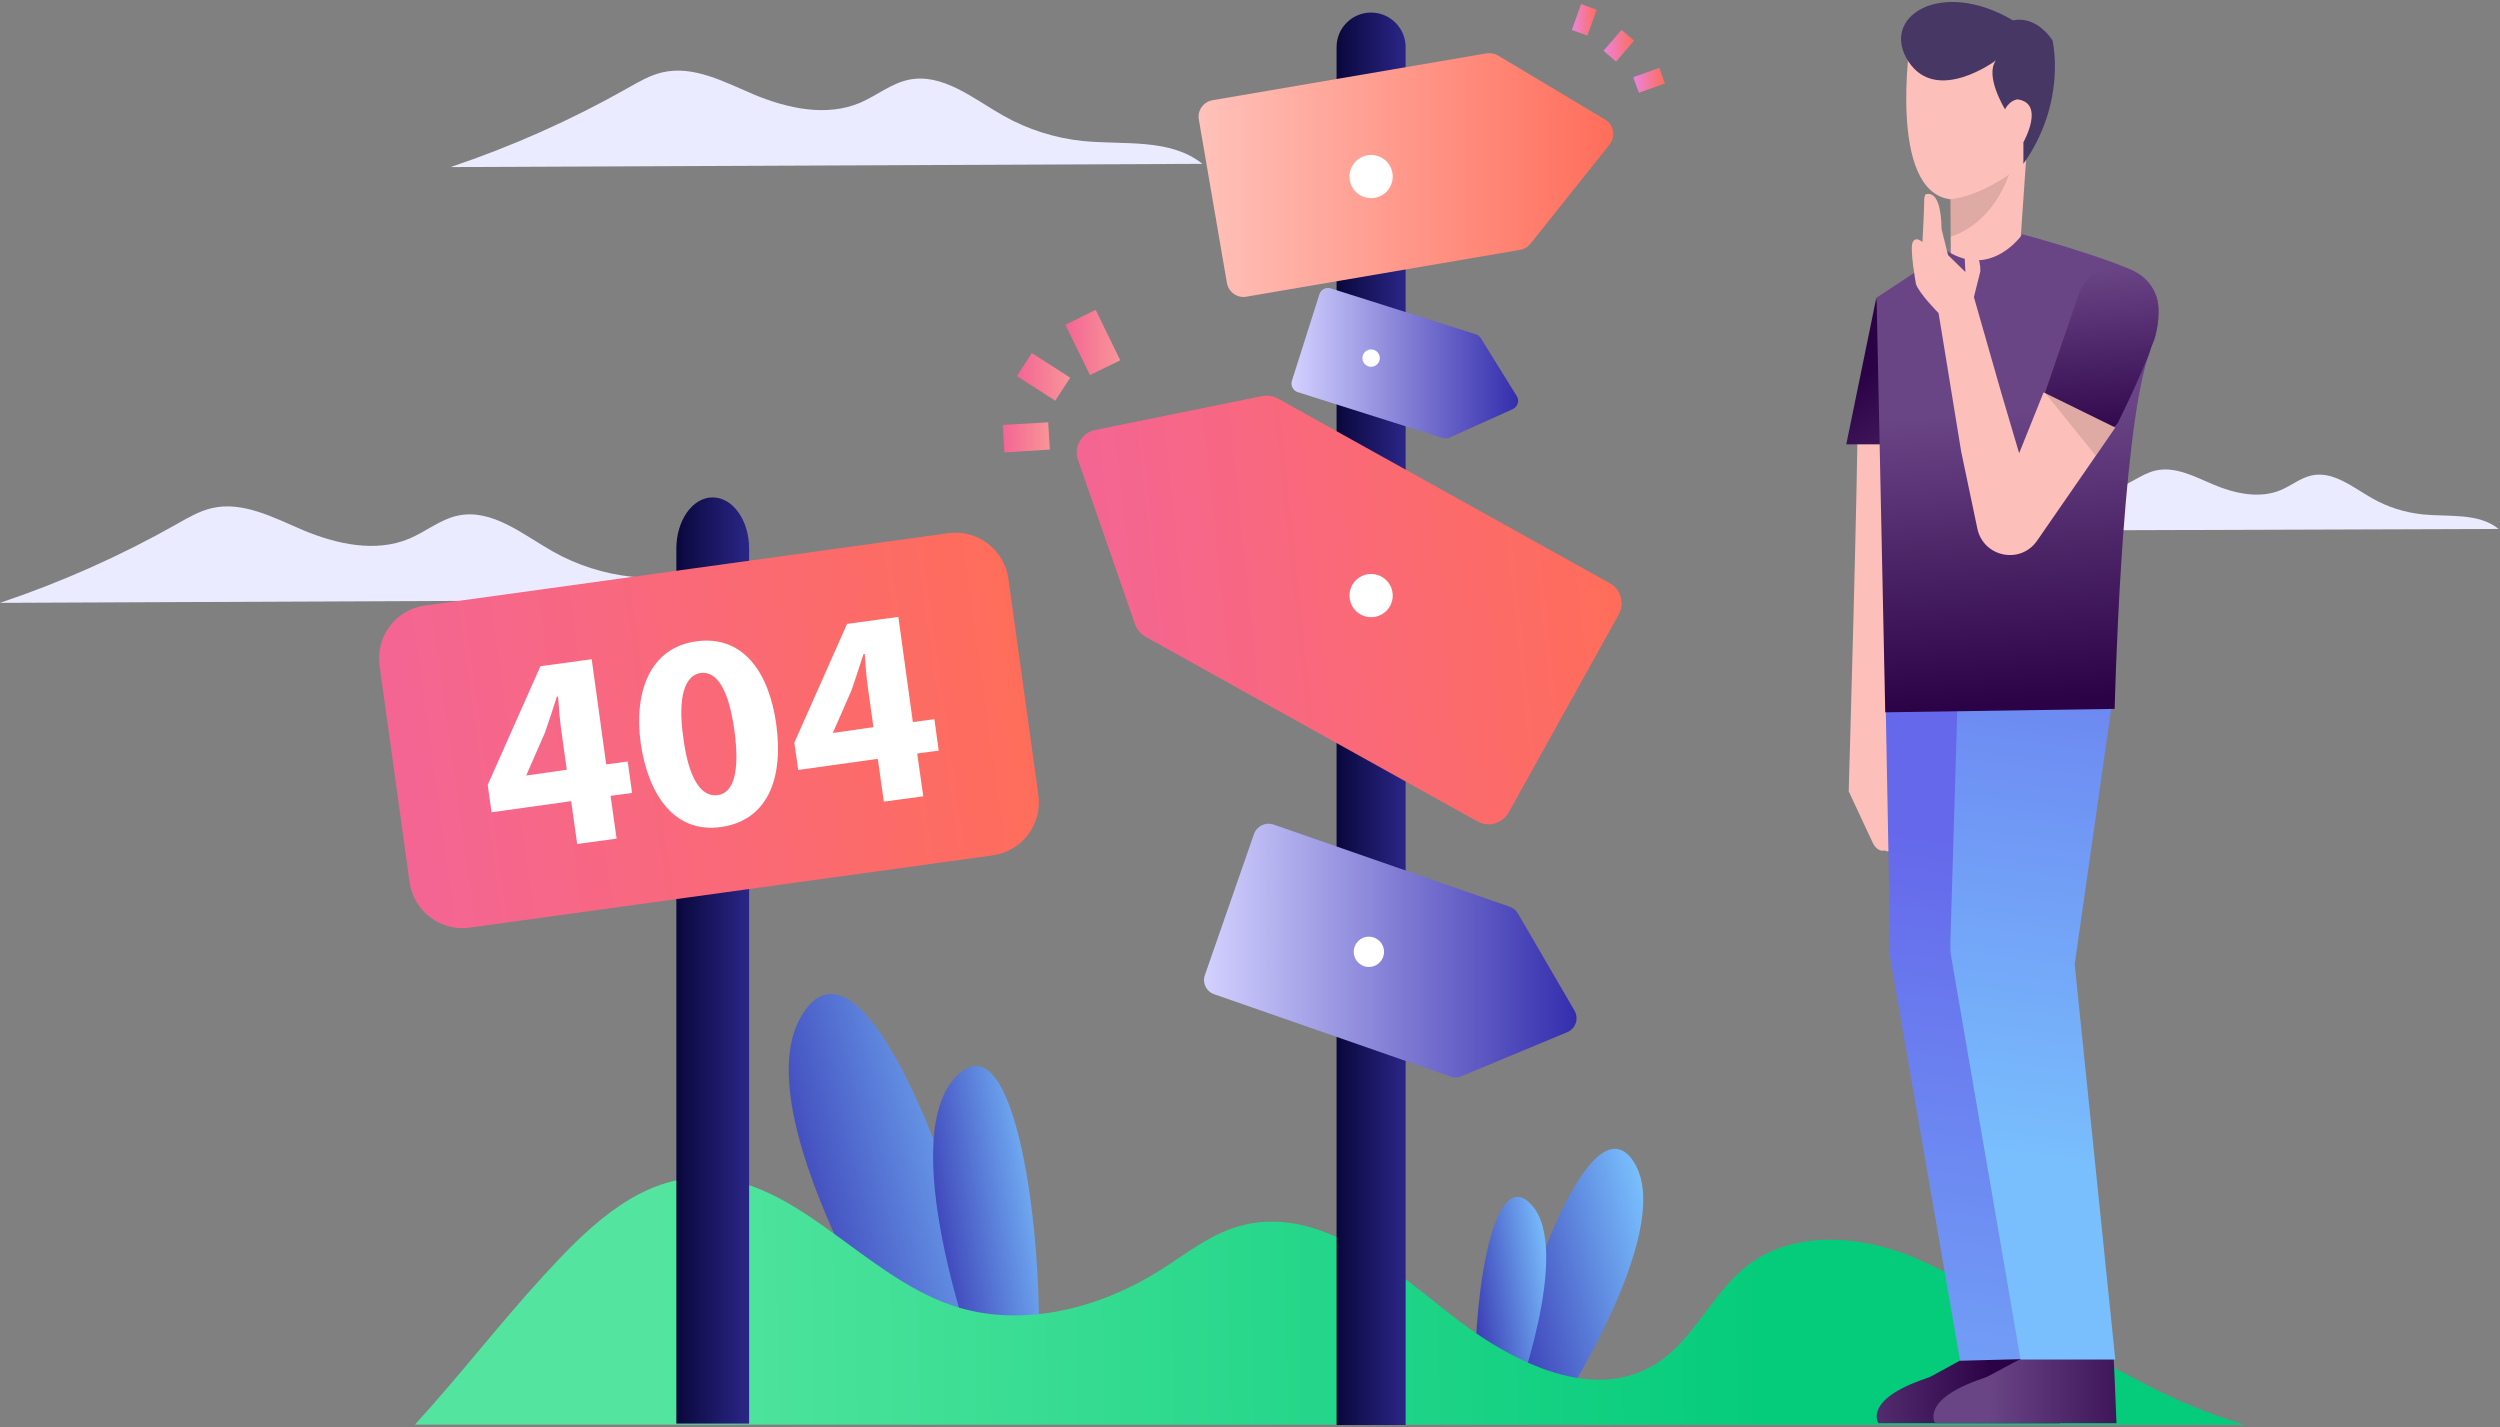 <svg width="993" height="567" viewBox="0 0 993 567" fill="none" xmlns="http://www.w3.org/2000/svg">
<rect x="0" y="0" width="993" height="567" fill="#808080" stroke="none"/>
<path d="M992.489 210.095C984.387 203.598 972.676 205.363 962.328 204.32C955.269 203.598 948.371 201.432 942.195 197.903C934.574 193.571 926.794 186.994 918.211 188.839C913.799 189.801 910.189 192.849 906.018 194.614C897.596 198.224 887.73 196.058 879.307 192.528C871.847 189.4 864.067 185.068 856.125 186.913C852.997 187.635 850.19 189.32 847.382 190.844C833.184 198.865 818.184 205.603 802.703 210.737L992.489 210.095Z" fill="#EBEBFF"/>
<path d="M477.586 65.079C464.833 54.812 446.464 57.619 430.18 56.015C419.111 54.892 408.282 51.443 398.576 45.989C386.544 39.17 374.352 28.823 360.795 31.71C353.817 33.234 348.122 38.047 341.544 40.855C328.229 46.47 312.828 43.101 299.512 37.566C287.801 32.593 275.448 25.855 263.095 28.742C258.202 29.866 253.71 32.513 249.299 34.999C226.919 47.673 203.336 58.181 178.951 66.363L477.586 65.079Z" fill="#EBEBFF"/>
<path d="M298.635 238.171C285.881 227.903 267.512 230.711 251.229 229.106C240.16 227.983 229.331 224.534 219.625 219.08C207.593 212.262 195.4 201.914 181.844 204.802C174.866 206.326 169.171 211.139 162.593 213.946C149.278 219.561 133.877 216.192 120.561 210.657C108.85 205.684 96.497 198.946 84.144 201.834C79.251 202.957 74.759 205.604 70.347 208.091C47.968 220.764 24.385 231.272 0 239.454L298.635 238.171Z" fill="#EBEBFF"/>
<path d="M367.836 556.057C367.836 556.057 293.558 444.961 318.344 403.491C343.13 362.02 385.723 479.132 396.231 542.019L367.836 556.057Z" fill="url(#paint0_linear_322_853)"/>
<path d="M389.814 546.993C389.814 546.993 354.921 454.988 379.226 428.196C403.53 401.405 414.921 493.25 412.274 540.816L389.814 546.993Z" fill="url(#paint1_linear_322_853)"/>
<path d="M616.022 564.64C616.022 564.64 665.915 490.041 649.311 462.127C632.707 434.293 603.99 512.982 597.012 555.174L616.022 564.64Z" fill="url(#paint2_linear_322_853)"/>
<path d="M601.259 558.463C601.259 558.463 624.682 496.619 608.398 478.651C592.035 460.603 584.414 522.367 586.179 554.292L601.259 558.463Z" fill="url(#paint3_linear_322_853)"/>
<path d="M891.552 565.923C860.509 556.699 841.017 543.223 818.317 531.752C798.183 521.565 780.055 507.447 759.119 499.025C738.183 490.603 712.515 488.758 694.467 502.394C680.189 513.223 673.05 531.993 657.89 541.618C631.74 558.142 597.97 539.774 573.906 520.362C549.842 500.87 521.045 478.33 491.446 487.234C480.297 490.603 470.912 498.143 461.045 504.399C436.58 519.881 405.618 527.822 378.185 518.517C341.447 506.084 314.335 464.934 275.672 467.822C251.206 469.667 232.196 488.918 215.672 506.966C198.747 525.415 181.741 547.394 164.816 565.843L891.552 565.923Z" fill="url(#paint4_linear_322_853)"/>
<path d="M530.887 18.706V566.004H558.32V18.706C558.32 11.166 552.143 4.99 544.603 4.99C537.063 4.99 530.887 11.086 530.887 18.706Z" fill="url(#paint5_linear_322_853)"/>
<path d="M628.024 1.621L634.2 3.867L630.51 14.134L624.334 11.888L628.024 1.621Z" fill="url(#paint6_linear_322_853)"/>
<path d="M642.945 244.107L599.229 322.716C596.742 327.128 591.207 328.732 586.795 326.246L455.004 252.93C453.079 251.807 451.555 250.043 450.833 247.957L428.213 182.744C426.368 177.53 429.577 171.915 435.031 170.792L501.288 157.316C503.453 156.915 505.619 157.236 507.544 158.278L639.416 231.674C643.827 234.08 645.351 239.695 642.945 244.107Z" fill="url(#paint7_linear_322_853)"/>
<path d="M498.079 331.299L478.587 387.288C477.464 390.417 479.148 393.866 482.277 394.909L576.207 427.636C577.571 428.117 579.095 428.117 580.458 427.475L622.49 409.989C625.859 408.625 627.223 404.534 625.378 401.406L602.918 362.823C602.196 361.62 601.073 360.657 599.71 360.176L505.699 327.449C502.651 326.486 499.202 328.091 498.079 331.299Z" fill="url(#paint8_linear_322_853)"/>
<path d="M524.069 116.888L513.16 151.219C512.518 153.145 513.641 155.23 515.566 155.792L573.079 174C573.962 174.241 574.844 174.241 575.646 173.84L600.833 162.53C602.839 161.647 603.641 159.161 602.438 157.316L588.16 134.294C587.678 133.572 586.956 133.011 586.154 132.77L528.641 114.562C526.716 113.92 524.711 114.963 524.069 116.888Z" fill="url(#paint9_linear_322_853)"/>
<path d="M476.182 47.503L487.331 112.396C487.973 116.005 491.422 118.492 495.032 117.85L603.801 99.241C605.406 99 606.85 98.118 607.892 96.834L639.336 57.369C641.823 54.241 641.021 49.589 637.571 47.503L595.058 22.075C593.695 21.273 592.09 20.952 590.486 21.193L481.636 39.803C477.946 40.444 475.54 43.893 476.182 47.503Z" fill="url(#paint10_linear_322_853)"/>
<path d="M423.16 129.001L435.192 123.065L444.978 143.118L432.946 148.974L423.16 129.001Z" fill="url(#paint11_linear_322_853)"/>
<path d="M403.906 149.375L409.842 140.23L425.083 150.017L419.147 159.161L403.906 149.375Z" fill="url(#paint12_linear_322_853)"/>
<path d="M398.935 179.695L398.293 168.786L416.341 167.743L416.983 178.572L398.935 179.695Z" fill="url(#paint13_linear_322_853)"/>
<path d="M644.067 11.888L649.04 16.14L641.901 24.482L636.928 20.15L644.067 11.888Z" fill="url(#paint14_linear_322_853)"/>
<path d="M659.068 26.968L661.314 33.145L650.967 36.835L648.721 30.658L659.068 26.968Z" fill="url(#paint15_linear_322_853)"/>
<path d="M544.602 78.707C549.343 78.707 553.185 74.864 553.185 70.124C553.185 65.383 549.343 61.541 544.602 61.541C539.862 61.541 536.02 65.383 536.02 70.124C536.02 74.864 539.862 78.707 544.602 78.707Z" fill="white"/>
<path d="M544.602 245.15C549.343 245.15 553.185 241.307 553.185 236.567C553.185 231.827 549.343 227.984 544.602 227.984C539.862 227.984 536.02 231.827 536.02 236.567C536.02 241.307 539.862 245.15 544.602 245.15Z" fill="white"/>
<path d="M543.719 384.08C547.042 384.08 549.735 381.386 549.735 378.064C549.735 374.741 547.042 372.048 543.719 372.048C540.397 372.048 537.703 374.741 537.703 378.064C537.703 381.386 540.397 384.08 543.719 384.08Z" fill="white"/>
<path d="M544.602 145.685C546.506 145.685 548.051 144.14 548.051 142.236C548.051 140.331 546.506 138.786 544.602 138.786C542.697 138.786 541.152 140.331 541.152 142.236C541.152 144.14 542.697 145.685 544.602 145.685Z" fill="white"/>
<path d="M268.643 217.936V565.465H297.555V217.936C297.555 206.697 291.12 197.572 283.051 197.572C275.078 197.572 268.643 206.697 268.643 217.936Z" fill="url(#paint16_linear_322_853)"/>
<path d="M168.839 240.508L376.607 211.788C388.23 210.155 398.892 218.32 400.525 229.846L412.436 315.816C414.069 327.439 405.904 338.101 394.377 339.734L186.609 368.455C174.986 370.088 164.324 361.923 162.691 350.396L150.78 264.426C149.147 252.804 157.216 242.045 168.839 240.508Z" fill="url(#paint17_linear_322_853)"/>
<path d="M229.259 335.219L226.858 318.218L195.256 322.636L193.719 311.782L214.659 264.619L235.023 261.833L240.786 303.617L249.335 302.465L251.064 314.952L242.515 316.104L244.916 333.106L229.259 335.219ZM225.129 305.73L222.92 289.977C222.343 285.655 221.959 281.236 221.671 276.626L221.191 276.722C219.558 281.62 218.213 286.039 216.484 290.938L209.088 307.844V308.036L225.129 305.73Z" fill="white"/>
<path d="M308.313 287.575C311.387 309.668 304.567 325.998 286.316 328.495C267.874 331.088 257.5 315.624 254.522 295.452C251.64 274.8 258.172 257.222 276.615 254.724C295.826 252.131 305.624 268.076 308.313 287.575ZM271.428 293.147C273.541 309.476 278.632 316.776 285.068 315.816C291.503 314.951 293.905 306.306 291.696 290.073C289.486 274.32 284.972 266.443 278.248 267.308C272.1 268.268 269.026 276.625 271.428 293.147Z" fill="white"/>
<path d="M351.058 318.41L348.657 301.408L317.054 305.826L315.518 294.972L336.458 247.809L356.822 245.023L362.585 286.807L371.134 285.655L372.863 298.142L364.314 299.295L366.715 316.296L351.058 318.41ZM346.928 288.825L344.718 273.071C344.142 268.749 343.758 264.33 343.47 259.72L342.989 259.816C341.357 264.715 340.012 269.133 338.283 274.032L330.886 290.938V291.13L346.928 288.825Z" fill="white"/>
<path d="M748.501 337.796C752.19 339.48 752.752 334.347 752.752 334.347C756.522 334.748 753.875 320.47 753.714 319.668C755.88 323.759 759.65 324.16 759.65 324.16L755.158 305.63C756.121 296.727 749.463 287.021 749.463 287.021L751.468 272.823L759.971 178.572C761.896 166.54 737.832 160.363 737.832 162.69C738.073 184.588 734.303 314.293 734.303 314.293L743.768 334.587C745.854 338.839 748.501 337.796 748.501 337.796Z" fill="#FDBFBA"/>
<path d="M748.586 258.384L750.671 369.24C750.11 372.689 750.11 376.218 750.671 379.667L778.826 542.1H815.404L793.907 377.662L814.361 258.304H748.586V258.384Z" fill="url(#paint18_linear_322_853)"/>
<path d="M818.136 565.282H746.104C746.104 565.282 739.848 555.977 765.115 547.474C766.078 547.153 766.96 546.752 767.842 546.271L778.35 540.496L817.013 539.453C817.093 539.533 818.136 565.282 818.136 565.282Z" fill="url(#paint19_linear_322_853)"/>
<path d="M840.675 565.282H768.643C768.643 565.282 762.387 555.977 787.654 547.474C788.536 547.153 789.419 546.833 790.301 546.351L802.975 539.533H839.552C839.632 539.533 840.675 565.282 840.675 565.282Z" fill="url(#paint20_linear_322_853)"/>
<path d="M840.191 270.176L824.068 383.036L840.191 540.014H802.571L774.977 379.748C774.736 378.384 774.656 376.94 774.656 375.576L777.785 270.176H840.191Z" fill="url(#paint21_linear_322_853)"/>
<path d="M805.133 58.091L801.924 104.615L774.892 105.818L774.812 93.947V91.059L774.732 79.508V79.187C774.571 79.187 774.491 79.187 774.331 79.107C749.946 75.498 758.689 16.46 758.689 16.46C784.919 4.669 803.609 17.102 809.946 34.348C816.363 51.594 805.133 58.091 805.133 58.091Z" fill="#FDBFBA"/>
<path d="M745.297 118.171L733.346 176.486H753.88L745.297 118.171Z" fill="url(#paint22_linear_322_853)"/>
<path d="M855.747 134.615C854.865 136.781 854.063 138.947 853.341 141.273C842.432 174.08 839.945 281.566 839.945 281.566L748.822 282.93C748.822 282.689 745.373 118.252 745.373 118.252C744.331 118.893 773.127 99.963 773.448 99.722C791.095 110.872 803.288 93.064 803.288 93.064C817.806 96.915 837.86 103.252 846.362 107.102C846.683 107.182 846.924 107.342 847.245 107.503C847.245 107.503 847.325 107.503 847.325 107.583C853.02 110.23 856.95 115.685 857.352 121.941C857.753 128.519 855.747 134.615 855.747 134.615Z" fill="url(#paint23_linear_322_853)"/>
<path d="M855.751 134.615C854.869 136.78 854.067 138.946 853.345 141.272C850.297 148.652 846.446 157.395 841.393 167.582C836.34 177.77 812.275 156.032 812.275 156.032L825.832 116.406C827.757 111.112 832.249 107.021 837.783 106.059C840.35 105.658 843.238 105.818 846.286 107.101C846.607 107.182 846.847 107.342 847.168 107.503C847.168 107.503 847.249 107.503 847.249 107.583C852.944 110.23 856.874 115.684 857.275 121.941C857.757 128.518 855.751 134.615 855.751 134.615Z" fill="url(#paint24_linear_322_853)"/>
<path d="M840.185 169.828L832.484 180.978L809.142 214.748C802.565 224.293 787.805 221.325 785.399 209.935L778.982 179.374L775.132 155.791L774.249 150.336L769.998 124.347C769.998 124.347 762.297 116.647 761.014 112.796C761.014 112.796 758.447 98.759 759.73 96.192C761.014 93.625 763.581 96.192 763.581 96.192C763.581 96.192 764.222 84.722 764.222 82.155C764.222 77.021 764.624 77.021 765.907 77.021C769.356 77.021 771.041 82.155 771.201 91.058L773.768 101.326L780.666 108.064L780.185 98.759C780.185 98.759 786.602 97.475 786.602 107.743L784.035 118.01L794.864 155.871L802.003 180.015L811.709 155.871L812.431 156.192L840.185 169.828Z" fill="#FDBFBA"/>
<path d="M796.393 43.412C796.393 43.412 788.211 30.177 792.783 24C792.783 24 769.36 41.487 758.131 24.562C746.339 6.834 770.724 -8.968 799.601 8.118C799.601 8.118 807.943 5.471 815.243 15.979C815.243 15.979 821.179 40.364 803.692 65.07V56.487C803.692 56.487 812.435 41.086 801.446 39.481C801.446 39.401 798.318 39.722 796.393 43.412Z" fill="#473765"/>
<path opacity="0.12" d="M797.999 69.321C791.502 86.887 780.031 92.342 774.817 94.026V91.139L774.737 79.588V79.267C774.577 79.267 774.496 79.267 774.336 79.187C786.368 77.903 797.598 69.561 797.999 69.321Z" fill="black"/>
<path opacity="0.12" d="M840.19 169.828L832.409 180.978L812.355 156.112L840.19 169.828Z" fill="black"/>
<defs>
<linearGradient id="paint0_linear_322_853" x1="407.827" y1="463.178" x2="300.131" y2="490.748" gradientUnits="userSpaceOnUse">
<stop stop-color="#79BFFD"/>
<stop offset="1" stop-color="#342EAD"/>
</linearGradient>
<linearGradient id="paint1_linear_322_853" x1="418.524" y1="475.801" x2="361.998" y2="485.366" gradientUnits="userSpaceOnUse">
<stop stop-color="#79BFFD"/>
<stop offset="1" stop-color="#342EAD"/>
</linearGradient>
<linearGradient id="paint2_linear_322_853" x1="660.479" y1="502.239" x2="588.176" y2="520.733" gradientUnits="userSpaceOnUse">
<stop stop-color="#79BFFD"/>
<stop offset="1" stop-color="#342EAD"/>
</linearGradient>
<linearGradient id="paint3_linear_322_853" x1="618.103" y1="510.626" x2="580.139" y2="517.047" gradientUnits="userSpaceOnUse">
<stop stop-color="#79BFFD"/>
<stop offset="1" stop-color="#342EAD"/>
</linearGradient>
<linearGradient id="paint4_linear_322_853" x1="698.613" y1="515.441" x2="261.175" y2="520.618" gradientUnits="userSpaceOnUse">
<stop stop-color="#05CC7B"/>
<stop offset="1" stop-color="#53E59F"/>
</linearGradient>
<linearGradient id="paint5_linear_322_853" x1="530.89" y1="285.452" x2="558.339" y2="285.452" gradientUnits="userSpaceOnUse">
<stop stop-color="#0A073D"/>
<stop offset="1" stop-color="#2A2687"/>
</linearGradient>
<linearGradient id="paint6_linear_322_853" x1="624.303" y1="7.873" x2="634.226" y2="7.873" gradientUnits="userSpaceOnUse">
<stop stop-color="#EA84DE"/>
<stop offset="1" stop-color="#FF6D5A"/>
</linearGradient>
<linearGradient id="paint7_linear_322_853" x1="432.755" y1="261.007" x2="640.596" y2="239.095" gradientUnits="userSpaceOnUse">
<stop stop-color="#F46595"/>
<stop offset="1" stop-color="#FF6D5A"/>
</linearGradient>
<linearGradient id="paint8_linear_322_853" x1="478.254" y1="377.611" x2="626.225" y2="377.611" gradientUnits="userSpaceOnUse">
<stop stop-color="#D3D1FF"/>
<stop offset="1" stop-color="#342EAD"/>
</linearGradient>
<linearGradient id="paint9_linear_322_853" x1="512.988" y1="144.29" x2="603.015" y2="144.29" gradientUnits="userSpaceOnUse">
<stop stop-color="#D3D1FF"/>
<stop offset="1" stop-color="#342EAD"/>
</linearGradient>
<linearGradient id="paint10_linear_322_853" x1="476.068" y1="69.485" x2="640.732" y2="69.485" gradientUnits="userSpaceOnUse">
<stop stop-color="#FFC2BA"/>
<stop offset="1" stop-color="#FF6D5A"/>
</linearGradient>
<linearGradient id="paint11_linear_322_853" x1="423.181" y1="136.042" x2="444.978" y2="136.042" gradientUnits="userSpaceOnUse">
<stop stop-color="#F46595"/>
<stop offset="1" stop-color="#F89597"/>
</linearGradient>
<linearGradient id="paint12_linear_322_853" x1="403.939" y1="149.69" x2="425.063" y2="149.69" gradientUnits="userSpaceOnUse">
<stop stop-color="#F46595"/>
<stop offset="1" stop-color="#F89597"/>
</linearGradient>
<linearGradient id="paint13_linear_322_853" x1="398.269" y1="173.707" x2="417.012" y2="173.707" gradientUnits="userSpaceOnUse">
<stop stop-color="#F46595"/>
<stop offset="1" stop-color="#F89597"/>
</linearGradient>
<linearGradient id="paint14_linear_322_853" x1="636.911" y1="18.166" x2="649.067" y2="18.166" gradientUnits="userSpaceOnUse">
<stop stop-color="#EA84DE"/>
<stop offset="1" stop-color="#FF6D5A"/>
</linearGradient>
<linearGradient id="paint15_linear_322_853" x1="648.724" y1="31.891" x2="661.275" y2="31.891" gradientUnits="userSpaceOnUse">
<stop stop-color="#EA84DE"/>
<stop offset="1" stop-color="#FF6D5A"/>
</linearGradient>
<linearGradient id="paint16_linear_322_853" x1="268.646" y1="381.489" x2="297.576" y2="381.489" gradientUnits="userSpaceOnUse">
<stop stop-color="#0A073D"/>
<stop offset="1" stop-color="#2A2687"/>
</linearGradient>
<linearGradient id="paint17_linear_322_853" x1="156.706" y1="307.395" x2="406.436" y2="272.832" gradientUnits="userSpaceOnUse">
<stop stop-color="#F46595"/>
<stop offset="1" stop-color="#FF6D5A"/>
</linearGradient>
<linearGradient id="paint18_linear_322_853" x1="744.796" y1="663.668" x2="791.117" y2="335.994" gradientUnits="userSpaceOnUse">
<stop stop-color="#79BFFD"/>
<stop offset="1" stop-color="#6568EB"/>
</linearGradient>
<linearGradient id="paint19_linear_322_853" x1="791.25" y1="552.397" x2="718.547" y2="552.397" gradientUnits="userSpaceOnUse">
<stop stop-color="#2B0246"/>
<stop offset="1" stop-color="#6A4586"/>
</linearGradient>
<linearGradient id="paint20_linear_322_853" x1="862.431" y1="552.397" x2="789.728" y2="552.397" gradientUnits="userSpaceOnUse">
<stop stop-color="#2B0246"/>
<stop offset="1" stop-color="#6A4586"/>
</linearGradient>
<linearGradient id="paint21_linear_322_853" x1="801.353" y1="462.28" x2="840.811" y2="165.486" gradientUnits="userSpaceOnUse">
<stop stop-color="#79BFFD"/>
<stop offset="1" stop-color="#6568EB"/>
</linearGradient>
<linearGradient id="paint22_linear_322_853" x1="740.645" y1="149.214" x2="790.969" y2="220.696" gradientUnits="userSpaceOnUse">
<stop stop-color="#2B0246"/>
<stop offset="1" stop-color="#6A4586"/>
</linearGradient>
<linearGradient id="paint23_linear_322_853" x1="808.25" y1="279.044" x2="800.407" y2="163.349" gradientUnits="userSpaceOnUse">
<stop stop-color="#2B0246"/>
<stop offset="1" stop-color="#6A4586"/>
</linearGradient>
<linearGradient id="paint24_linear_322_853" x1="837.265" y1="176.894" x2="832.691" y2="106.556" gradientUnits="userSpaceOnUse">
<stop stop-color="#2B0246"/>
<stop offset="1" stop-color="#6A4586"/>
</linearGradient>
</defs>
</svg>
